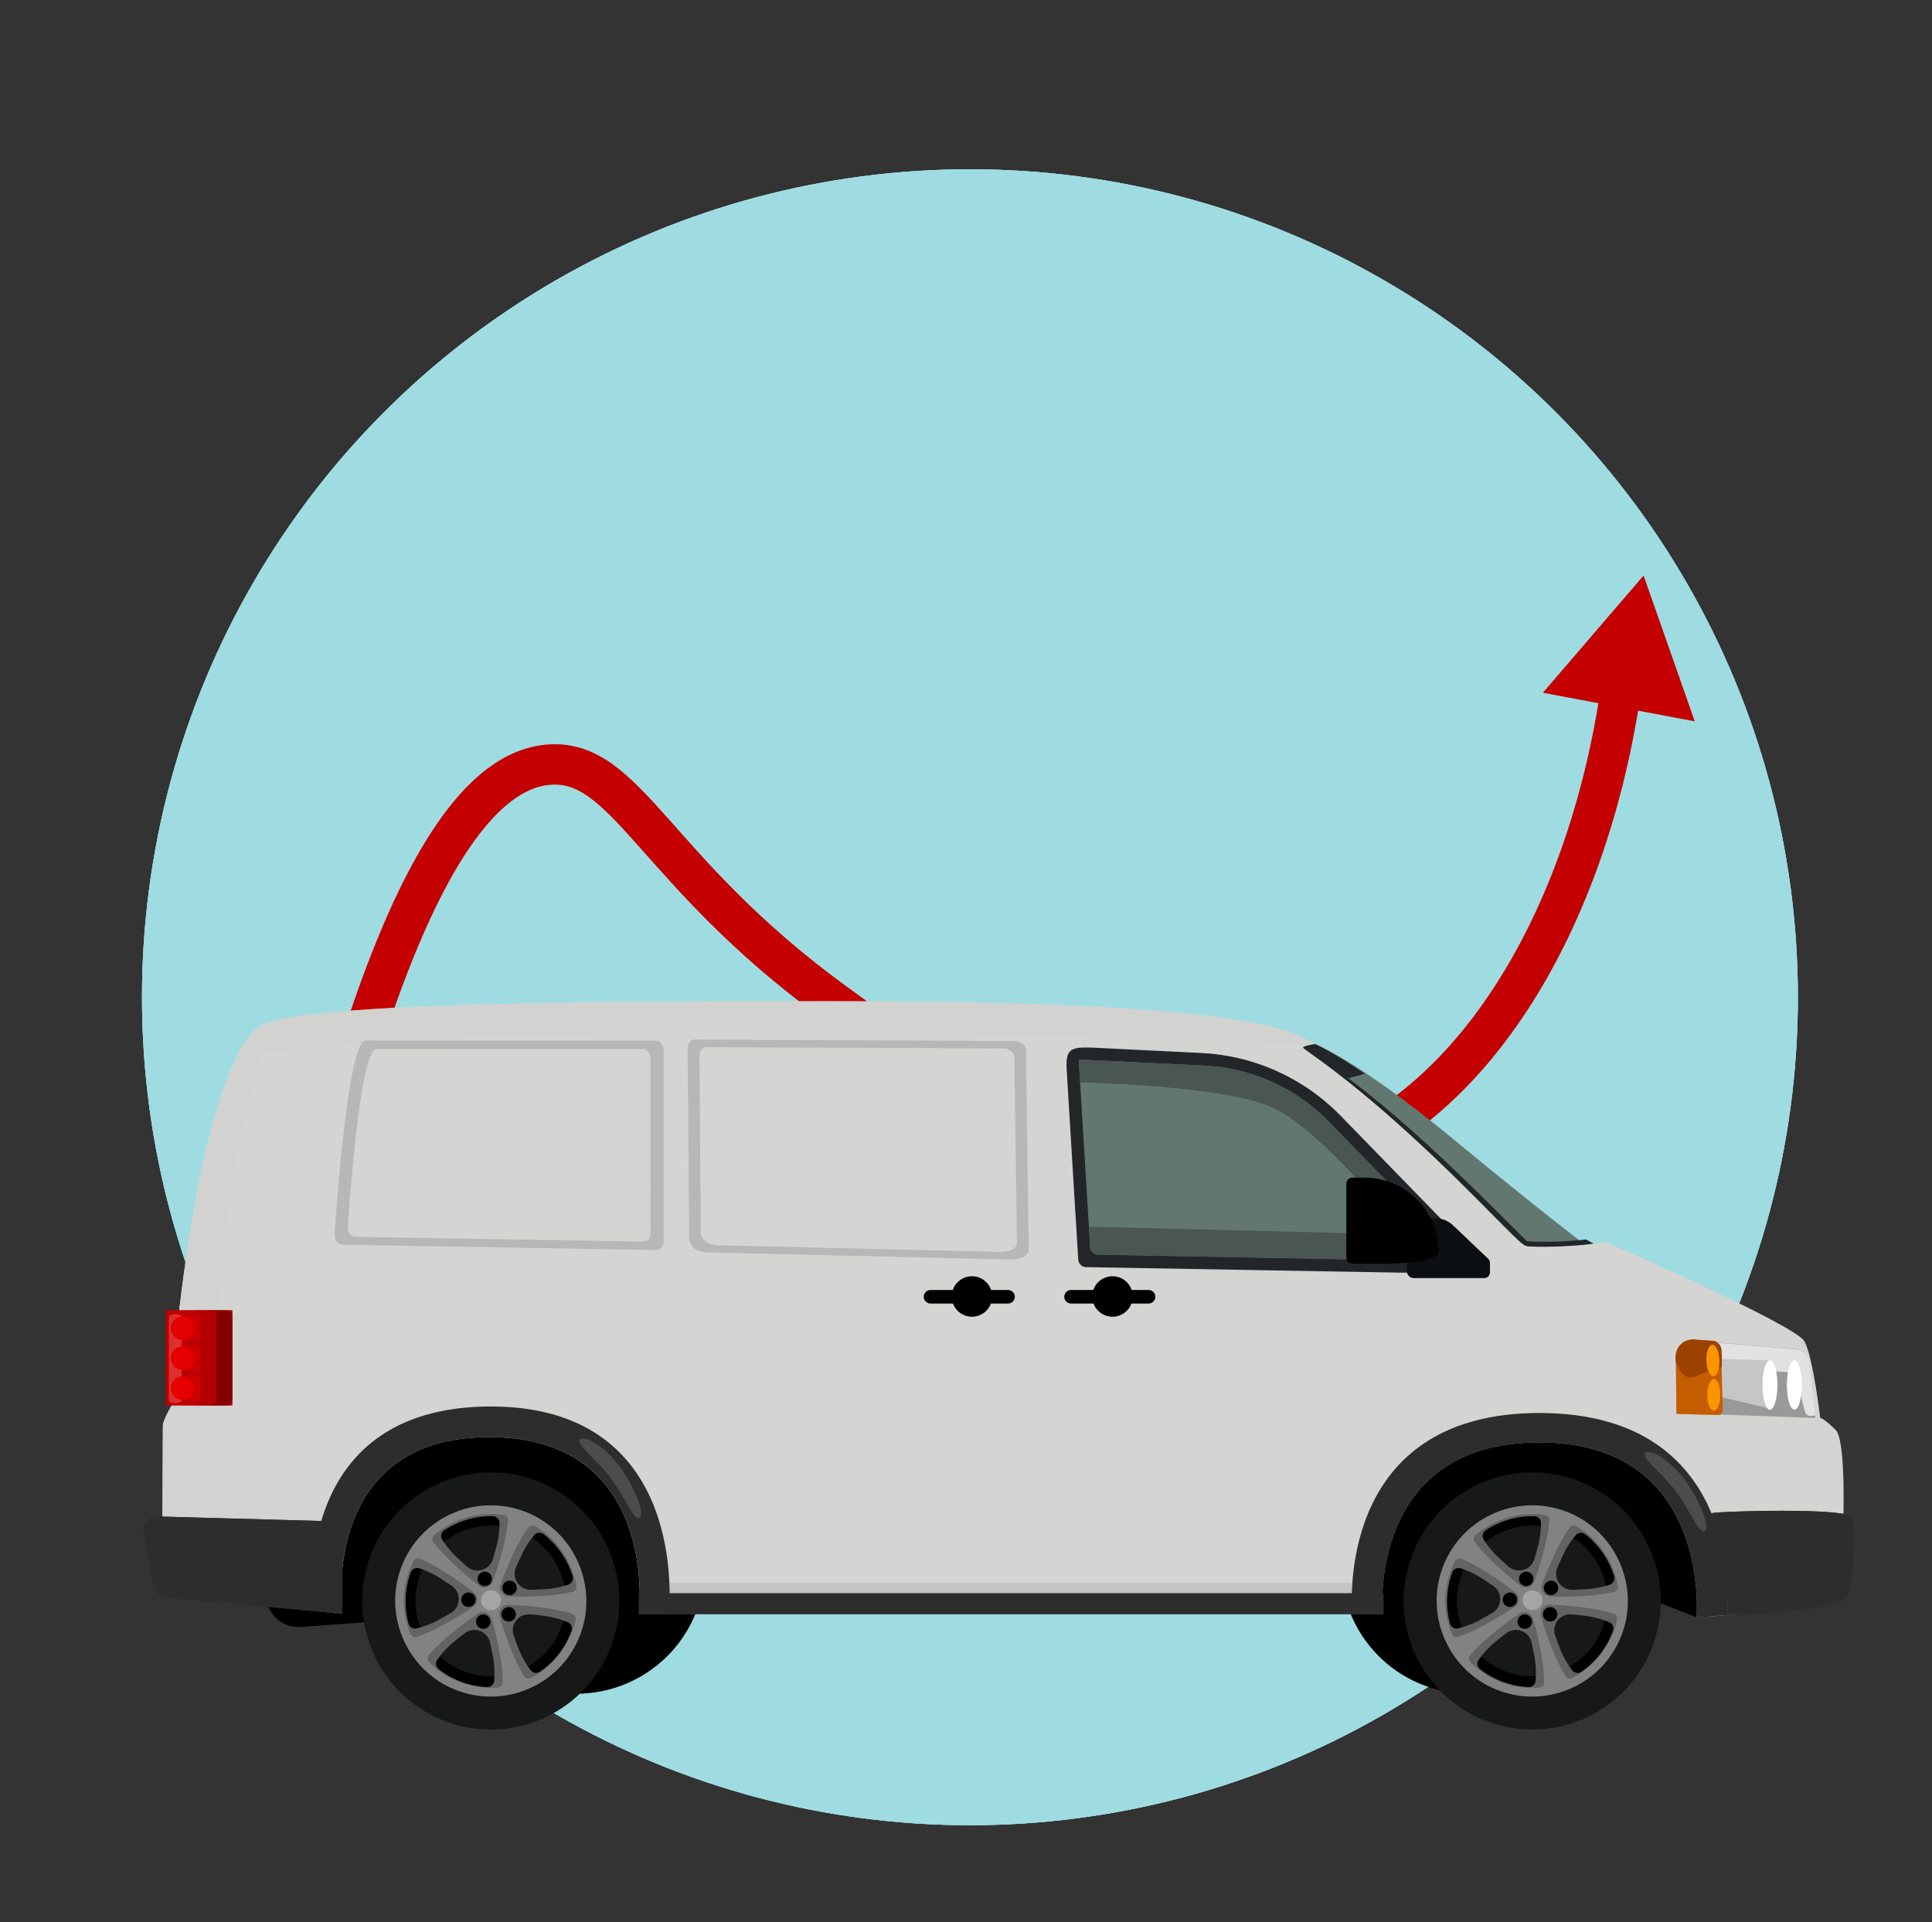 <?xml version="1.0" encoding="utf-8"?>
<!-- Generator: Adobe Illustrator 23.0.6, SVG Export Plug-In . SVG Version: 6.00 Build 0)  -->
<svg version="1.1" id="Layer_1" xmlns="http://www.w3.org/2000/svg" xmlns:xlink="http://www.w3.org/1999/xlink" x="0px" y="0px"
	 viewBox="0 0 1147.7 1141.93" style="enable-background:new 0 0 1147.7 1141.93;" xml:space="preserve">
<rect x="0" y="0" width="1147.7" height="1141.93" fill="#333333" stroke="none"/>
<style type="text/css">
	.st0{fill:#9FDCE2;}
	.st1{clip-path:url(#SVGID_3_);fill:#9FDCE2;}
	.st2{fill:none;stroke:#C40000;stroke-width:24;stroke-miterlimit:10;}
	.st3{fill:#C40000;}
	.st4{fill:#D4D4D3;}
	.st5{fill:#E600FB;}
	.st6{fill:#2D2D2D;}
	.st7{fill:#D2D3D1;}
	.st8{fill:#C4C4C4;}
	.st9{fill:#4C4C4C;}
	.st10{fill:#232628;}
	.st11{fill:#637771;}
	.st12{fill:#495652;}
	.st13{fill:#0B0F11;}
	.st14{fill:#D3D3CC;fill-opacity:0;}
	.st15{fill:#171919;}
	.st16{fill:#636363;}
	.st17{fill:#828282;}
	.st18{fill:#A5A5A5;}
	.st19{fill:#999999;}
	.st20{fill:#E2E2E2;}
	.st21{fill:#FFFFFF;}
	.st22{fill:#C6C6C6;}
	.st23{fill:#C45C00;}
	.st24{fill:#FC9400;}
	.st25{fill:#9B4200;}
	.st26{fill:#BD0000;}
	.st27{fill:#CC0000;}
	.st28{fill:#DD2F2F;}
	.st29{fill:#840000;}
	.st30{fill:#B20000;}
	.st31{fill:#E50000;}
	.st32{fill:#B7B7B7;enable-background:new    ;}
</style>
<g>
	<g>
		<g>
			<circle id="SVGID_1_" class="st0" cx="576.19" cy="592.4" r="491.83"/>
		</g>
		<g>
			<defs>
				<circle id="SVGID_2_" cx="576.19" cy="592.4" r="491.83"/>
			</defs>
			<use xlink:href="#SVGID_2_"  style="overflow:visible;fill:#9FDCE2;"/>
			<clipPath id="SVGID_3_">
				<use xlink:href="#SVGID_2_"  style="overflow:visible;"/>
			</clipPath>
			<rect x="53.13" y="54.45" class="st1" width="1041.32" height="1041.32"/>
		</g>
	</g>
</g>
<g id="Layer_3">
	<path class="st2" d="M167.3,808.33c58.25-287.4,116.24-351.6,159.62-354.16c45.53-2.68,61.94,63.31,167.68,140.62
		c54.18,39.61,170.52,124.67,277.26,97.48C871,667.02,943.31,549.65,963.4,406.29"/>
	<polygon class="st3" points="916.55,411.51 976.37,341.88 1006.77,428.5 	"/>
</g>
<g>
	<path d="M368.48,857.93c-39.66-14.38-83.46,6.11-97.84,45.77c-14.38,39.66,6.12,83.46,45.77,97.84
		c39.66,14.38,83.46-6.11,97.84-45.77S408.14,872.31,368.48,857.93z"/>
	<path d="M360.05,881.18c-26.77-9.71-56.45,4.18-66.16,30.95s4.18,56.45,30.95,66.16c26.77,9.71,56.45-4.18,66.16-30.95
		S386.82,890.89,360.05,881.18z M327.19,971.83c-23.21-8.42-35.24-34.14-26.83-57.34c8.41-23.21,34.14-35.24,57.34-26.83
		c23.21,8.41,35.24,34.14,26.83,57.34C376.11,968.2,350.39,980.24,327.19,971.83z"/>
	<path d="M393.1,944.75c0.27,0.16,0.42,0.25,0.42,0.25l0.41-3.41c0.01-0.11,0.03-0.22,0.05-0.32c1.3-5.96,1.51-11.96,0.76-17.78
		c-0.01-0.08-0.02-0.16-0.02-0.24l-0.3-5.58c0,0-0.25,0.13-0.68,0.33c-3.02-12.62-10.65-23.94-21.69-31.39
		c0.54-0.51,0.86-0.79,0.86-0.79l-12.46-5.75l0.01-0.02l-13.27-3.53c0,0,0.08,0.48,0.17,1.3c-13.21-1.18-26.23,2.74-36.54,10.57
		c-0.38-0.79-0.57-1.25-0.57-1.25l-9.32,10.07l-0.01-0.01l-7.45,11.53c0,0,0.41,0.06,1.14,0.2c-0.48,1.08-0.93,2.18-1.34,3.31
		c-4.23,11.67-4.05,23.88-0.32,34.81c-0.51,0.06-0.8,0.08-0.8,0.08l2.87,5.13c0.04,0.07,0.08,0.14,0.11,0.21
		c1.08,2.29,2.32,4.5,3.71,6.62l0.01,0.01l-0.01,0.01l0.14,0.17c1.82,2.74,3.9,5.31,6.22,7.68c0.08,0.08,0.15,0.16,0.22,0.24
		l2.08,2.56c0,0,0.07-0.15,0.21-0.42c4.85,4.33,10.57,7.83,17.04,10.18c6.25,2.27,12.65,3.25,18.92,3.13
		c-0.03,0.15-0.06,0.23-0.06,0.23l1.09-0.21c0.18-0.04,0.36-0.06,0.54-0.07c8.16-0.41,16.06-2.74,23.09-6.68
		c0.16-0.08,0.32-0.16,0.48-0.23l1.07-0.41c0,0-0.07-0.07-0.16-0.16c9.98-5.99,18.05-15.31,22.32-27.08
		C392.43,946.96,392.78,945.85,393.1,944.75z M391.08,914.99c0.66,2.1-0.5,4.38-2.59,5.08c-3.38,1.12-8,2.29-13.3,2.63
		c-2.5,0.16-5.54,0.29-8.73,0.39c-6.99,0.22-11.83-6.93-9.02-13.34c1.29-2.94,2.54-5.72,3.63-7.99c2.22-4.65,4.92-8.41,7.18-11.1
		c1.4-1.68,3.89-1.92,5.61-0.57C382.08,896.51,388.03,905.26,391.08,914.99z M343.64,879.37c2.21,0.04,4,1.83,4,4.05
		c-0.01,3.5-0.35,8.04-1.6,12.94c-0.62,2.43-1.43,5.36-2.32,8.43c-1.95,6.72-10.25,9.11-15.48,4.46c-2.4-2.13-4.65-4.18-6.47-5.92
		c-3.64-3.46-6.33-7.1-8.2-10.04c-1.18-1.87-0.63-4.34,1.22-5.55C323.26,882.17,333.32,879.17,343.64,879.37z M294.91,912.82
		c0,0,0.01-0.02,0.01-0.03c0.74-2.03,2.98-3.1,5.04-2.43c3.36,1.09,7.65,2.84,12.01,5.59c2.12,1.34,4.65,3.02,7.3,4.82
		c5.79,3.93,5.5,12.56-0.54,16.1c-2.77,1.62-5.42,3.13-7.63,4.33c-4.65,2.52-9.18,3.99-12.63,4.84c-2.16,0.53-4.33-0.77-4.9-2.92
		C291,933.43,291.24,922.92,294.91,912.82z M325.33,977.89c-5.14-1.86-9.78-4.48-13.88-7.67c-1.72-1.34-2.08-3.78-0.83-5.56
		c2.08-2.95,5.2-6.75,9.43-10.27c1.93-1.6,4.31-3.49,6.84-5.45c5.53-4.29,13.64-1.34,15.14,5.49c0.68,3.14,1.3,6.12,1.76,8.59
		c1.02,5.52,0.95,10.53,0.65,14.15c-0.19,2.17-2.07,3.79-4.25,3.69C335.24,980.63,330.24,979.67,325.33,977.89z M359.14,958.58
		c-0.93-2.32-1.98-5.16-3.06-8.16c-2.38-6.6,2.93-13.42,9.92-12.73c3.18,0.32,6.2,0.65,8.69,0.98c5.44,0.73,10.1,2.28,13.43,3.66
		c1.99,0.83,3.02,3.06,2.29,5.09c0,0.01-0.01,0.03-0.01,0.03c-3.71,10.22-10.37,18.53-18.68,24.31c-1.8,1.25-4.26,0.88-5.58-0.87
		C363.95,968.01,361.23,963.8,359.14,958.58z"/>
	<path d="M363.55,876.99c-30.52-12.18-64.91,3.91-75.12,35.14c-9.24,28.29,5.27,59.32,32.91,70.35
		c30.52,12.18,64.91-3.91,75.12-35.14C405.71,919.06,391.19,888.02,363.55,876.99z M393.3,920.85c0.28,1.56-0.72,3.07-2.26,3.46
		c-7.3,1.84-16.7,2.72-30.68,2.89c-1.49,0.02-4.29-0.04-7.21-0.12c-3.68-0.1-6.17-3.78-4.89-7.23c1.01-2.73,1.99-5.32,2.56-6.7
		c5.25-12.66,9.5-20.98,13.84-27.04c0.91-1.27,2.64-1.66,3.98-0.87C381.88,893.03,390.71,906.22,393.3,920.85z M342.29,929.2
		L342.29,929.2h-0.01H342.29L342.29,929.2L342.29,929.2z M350.12,878.66c1.56,0.24,2.66,1.65,2.54,3.23
		c-0.57,7.41-2.64,16.49-6.69,29.49c-0.44,1.42-1.36,4.06-2.34,6.82c-1.23,3.46-5.5,4.7-8.39,2.41c-2.28-1.8-4.45-3.54-5.58-4.5
		c-10.35-8.85-16.93-15.43-21.35-21.4c-0.95-1.27-0.76-3.07,0.45-4.1C319.97,880.99,335.06,876.4,350.12,878.66z M293.89,912.13
		c0.77-2.12,1.66-4.14,2.67-6.09c0.72-1.38,2.39-1.97,3.83-1.38c6.89,2.83,14.91,7.61,26.09,15.53c1.22,0.86,3.44,2.55,5.77,4.34
		c2.92,2.24,2.77,6.69-0.3,8.72c-2.42,1.62-4.74,3.14-6.01,3.91c-11.93,7.3-20.36,11.55-27.52,13.88c-1.5,0.49-3.14-0.25-3.74-1.71
		C289.97,937.87,289.34,924.68,293.89,912.13z M305.72,966.05c-1.09-1.11-1.15-2.86-0.16-4.07c4.83-5.83,11.94-12.11,23.27-20.55
		c1.2-0.89,3.49-2.49,5.91-4.14c3.03-2.08,7.21-0.57,8.21,2.97c0.79,2.81,1.52,5.48,1.86,6.93c3.34,13.92,4.77,23.37,4.7,30.99
		c-0.01,1.56-1.2,2.87-2.76,3.01c-7.21,0.62-14.67-0.27-21.91-2.9C317.39,975.59,310.94,971.35,305.72,966.05z M366.21,975.56
		c-1.39,0.72-3.09,0.24-3.93-1.08c-4.11-6.42-7.92-15.17-12.5-28.72c-0.48-1.41-1.29-4.09-2.12-6.89c-1.04-3.53,1.69-7.03,5.37-6.89
		c2.91,0.12,5.68,0.25,7.16,0.37c14.09,1.12,23.46,2.65,30.65,5.02c1.47,0.49,2.36,1.99,2.03,3.51c-0.48,2.16-1.09,4.32-1.87,6.46
		C386.4,960.02,377.33,969.8,366.21,975.56z"/>
	<g>
		<g>
			<g>
				<path d="M333.96,940.56c0.81-2.23,3.27-3.38,5.5-2.57s3.38,3.27,2.57,5.5s-3.27,3.38-5.5,2.57S333.15,942.79,333.96,940.56z"/>
				<path d="M339,939.24c1.54,0.56,2.33,2.26,1.78,3.8c-0.56,1.54-2.26,2.33-3.8,1.78c-1.54-0.56-2.33-2.26-1.78-3.8
					C335.76,939.48,337.46,938.68,339,939.24z"/>
			</g>
		</g>
		<g>
			<g>
				<path d="M350.45,941.06c-1.87-1.46-2.2-4.16-0.75-6.02c1.46-1.87,4.15-2.21,6.02-0.75s2.2,4.16,0.75,6.02
					S352.32,942.52,350.45,941.06z"/>
				<path d="M350.75,935.85c1-1.29,2.87-1.52,4.16-0.52s1.52,2.87,0.52,4.16s-2.87,1.52-4.16,0.51
					C349.98,939.01,349.75,937.14,350.75,935.85z"/>
			</g>
		</g>
		<g>
			<g>
				<path d="M356.02,925.52c-1.96,1.33-4.63,0.81-5.96-1.15s-0.81-4.63,1.15-5.96s4.63-0.81,5.96,1.15
					C358.5,921.53,357.99,924.2,356.02,925.52z"/>
				<path d="M351.17,923.63c-0.91-1.35-0.56-3.2,0.8-4.11c1.35-0.91,3.2-0.56,4.11,0.8c0.91,1.35,0.56,3.2-0.8,4.11
					C353.93,925.34,352.08,924.98,351.17,923.63z"/>
			</g>
		</g>
		<g>
			<g>
				<path d="M342.97,915.42c0.66,2.28-0.66,4.66-2.93,5.31c-2.28,0.66-4.66-0.66-5.31-2.94c-0.66-2.27,0.66-4.65,2.94-5.31
					C339.94,911.83,342.31,913.15,342.97,915.42z"/>
				<path d="M339.67,919.46c-1.57,0.45-3.22-0.46-3.67-2.03s0.46-3.22,2.03-3.67s3.22,0.46,3.67,2.03
					C342.14,917.36,341.24,919,339.67,919.46z"/>
			</g>
		</g>
		<g>
			<g>
				<path d="M329.33,924.72c2.37,0.08,4.22,2.06,4.14,4.43s-2.07,4.22-4.43,4.14c-2.37-0.08-4.23-2.06-4.14-4.43
					C324.97,926.49,326.96,924.64,329.33,924.72z"/>
				<path d="M332.14,929.11c-0.05,1.63-1.42,2.92-3.06,2.86c-1.63-0.06-2.92-1.43-2.86-3.06c0.06-1.63,1.43-2.92,3.06-2.86
					C330.92,926.1,332.2,927.47,332.14,929.11z"/>
			</g>
		</g>
	</g>
	<path d="M348.12,931.31c-1.11,3.07-4.51,4.66-7.58,3.55c-3.07-1.11-4.66-4.51-3.55-7.58c1.11-3.07,4.51-4.66,7.58-3.54
		C347.65,924.84,349.23,928.24,348.12,931.31z"/>
</g>
<g>
	<path d="M899.04,857.93c-39.66-14.38-83.46,6.11-97.84,45.77c-14.38,39.66,6.12,83.46,45.77,97.84
		c39.66,14.38,83.46-6.11,97.84-45.77C959.19,916.11,938.7,872.31,899.04,857.93z"/>
	<path d="M890.61,881.18c-26.77-9.71-56.45,4.18-66.16,30.95s4.18,56.45,30.95,66.16s56.45-4.18,66.16-30.95
		C931.27,920.57,917.38,890.89,890.61,881.18z M857.75,971.83c-23.21-8.42-35.24-34.14-26.83-57.34
		c8.41-23.21,34.14-35.24,57.34-26.83c23.21,8.41,35.24,34.14,26.83,57.34C906.68,968.2,880.95,980.24,857.75,971.83z"/>
	<path d="M923.66,944.75c0.27,0.16,0.42,0.25,0.42,0.25l0.41-3.41c0.01-0.11,0.03-0.22,0.05-0.32c1.3-5.96,1.51-11.96,0.76-17.78
		c-0.01-0.08-0.02-0.16-0.02-0.24l-0.3-5.58c0,0-0.25,0.13-0.68,0.33c-3.02-12.62-10.65-23.94-21.69-31.39
		c0.54-0.51,0.86-0.79,0.86-0.79L891,880.06l0.01-0.02l-13.27-3.53c0,0,0.08,0.48,0.17,1.3c-13.21-1.18-26.23,2.74-36.54,10.57
		c-0.38-0.79-0.57-1.25-0.57-1.25l-9.32,10.07l-0.01-0.01l-7.45,11.53c0,0,0.41,0.06,1.14,0.2c-0.48,1.08-0.93,2.18-1.34,3.31
		c-4.23,11.67-4.05,23.88-0.32,34.81c-0.51,0.06-0.8,0.08-0.8,0.08l2.87,5.13c0.04,0.07,0.08,0.14,0.11,0.21
		c1.08,2.29,2.32,4.5,3.71,6.62l0.01,0.01l-0.01,0.01l0.14,0.17c1.82,2.74,3.9,5.31,6.22,7.68c0.08,0.08,0.15,0.16,0.22,0.24
		l2.08,2.56c0,0,0.07-0.15,0.21-0.42c4.85,4.33,10.57,7.83,17.04,10.18c6.25,2.27,12.65,3.25,18.92,3.13
		c-0.03,0.15-0.06,0.23-0.06,0.23l1.09-0.21c0.18-0.04,0.36-0.06,0.54-0.07c8.16-0.41,16.06-2.74,23.09-6.68
		c0.16-0.08,0.32-0.16,0.48-0.23l1.07-0.41c0,0-0.07-0.07-0.16-0.16c9.98-5.99,18.05-15.31,22.32-27.08
		C923,946.96,923.34,945.85,923.66,944.75z M921.65,914.99c0.66,2.1-0.5,4.38-2.59,5.08c-3.38,1.12-8,2.29-13.3,2.63
		c-2.5,0.16-5.54,0.29-8.73,0.39c-6.99,0.22-11.83-6.93-9.02-13.34c1.29-2.94,2.54-5.72,3.63-7.99c2.22-4.65,4.92-8.41,7.18-11.1
		c1.4-1.68,3.89-1.92,5.61-0.57C912.64,896.51,918.59,905.26,921.65,914.99z M874.21,879.37c2.21,0.04,4,1.83,4,4.05
		c-0.01,3.5-0.35,8.04-1.6,12.94c-0.62,2.43-1.43,5.36-2.32,8.43c-1.95,6.72-10.25,9.11-15.48,4.46c-2.4-2.13-4.65-4.18-6.47-5.92
		c-3.64-3.46-6.33-7.1-8.2-10.04c-1.18-1.87-0.63-4.34,1.22-5.55C853.82,882.17,863.88,879.17,874.21,879.37z M825.47,912.82
		c0,0,0.01-0.02,0.01-0.03c0.74-2.03,2.98-3.1,5.04-2.43c3.36,1.09,7.65,2.84,12.01,5.59c2.12,1.34,4.65,3.02,7.3,4.82
		c5.79,3.93,5.5,12.56-0.54,16.1c-2.77,1.62-5.42,3.13-7.63,4.33c-4.65,2.52-9.18,3.99-12.63,4.84c-2.16,0.53-4.33-0.77-4.9-2.92
		C821.56,933.43,821.8,922.92,825.47,912.82z M855.9,977.89c-5.14-1.86-9.78-4.48-13.88-7.67c-1.72-1.34-2.08-3.78-0.83-5.56
		c2.08-2.95,5.2-6.75,9.43-10.27c1.93-1.6,4.31-3.49,6.84-5.45c5.53-4.29,13.64-1.34,15.14,5.49c0.68,3.14,1.3,6.12,1.76,8.59
		c1.02,5.52,0.95,10.53,0.65,14.15c-0.19,2.17-2.07,3.79-4.25,3.69C865.81,980.63,860.8,979.67,855.9,977.89z M889.7,958.58
		c-0.93-2.32-1.98-5.16-3.06-8.16c-2.38-6.6,2.93-13.42,9.92-12.73c3.18,0.32,6.2,0.65,8.69,0.98c5.44,0.73,10.1,2.28,13.43,3.66
		c1.99,0.83,3.02,3.06,2.29,5.09c0,0.01-0.01,0.03-0.01,0.03c-3.71,10.22-10.37,18.53-18.68,24.31c-1.8,1.25-4.26,0.88-5.58-0.87
		C894.51,968.01,891.79,963.8,889.7,958.58z"/>
	<path d="M894.11,876.99c-30.52-12.18-64.91,3.91-75.12,35.14c-9.24,28.29,5.27,59.32,32.91,70.35
		c30.52,12.18,64.91-3.91,75.12-35.14C936.27,919.06,921.75,888.02,894.11,876.99z M923.86,920.85c0.28,1.56-0.72,3.07-2.26,3.46
		c-7.3,1.84-16.7,2.72-30.68,2.89c-1.49,0.02-4.29-0.04-7.21-0.12c-3.68-0.1-6.17-3.78-4.89-7.23c1.01-2.73,1.99-5.32,2.56-6.7
		c5.25-12.66,9.5-20.98,13.84-27.04c0.91-1.27,2.64-1.66,3.98-0.87C912.44,893.03,921.28,906.22,923.86,920.85z M872.85,929.2
		L872.85,929.2h-0.01H872.85L872.85,929.2L872.85,929.2z M880.68,878.66c1.56,0.24,2.66,1.65,2.54,3.23
		c-0.57,7.41-2.64,16.49-6.69,29.49c-0.44,1.42-1.36,4.06-2.34,6.82c-1.23,3.46-5.5,4.7-8.39,2.41c-2.28-1.8-4.45-3.54-5.58-4.5
		c-10.35-8.85-16.93-15.43-21.35-21.4c-0.95-1.27-0.76-3.07,0.45-4.1C850.53,880.99,865.62,876.4,880.68,878.66z M824.45,912.13
		c0.77-2.12,1.66-4.14,2.67-6.09c0.72-1.38,2.39-1.97,3.83-1.38c6.89,2.83,14.91,7.61,26.09,15.53c1.22,0.86,3.44,2.55,5.77,4.34
		c2.92,2.24,2.77,6.69-0.3,8.72c-2.42,1.62-4.74,3.14-6.01,3.91c-11.93,7.3-20.36,11.55-27.52,13.88c-1.5,0.49-3.14-0.25-3.74-1.71
		C820.54,937.87,819.9,924.68,824.45,912.13z M836.29,966.05c-1.09-1.11-1.15-2.86-0.16-4.07c4.83-5.83,11.94-12.11,23.27-20.55
		c1.2-0.89,3.49-2.49,5.91-4.14c3.03-2.08,7.21-0.57,8.21,2.97c0.79,2.81,1.52,5.48,1.86,6.93c3.34,13.92,4.77,23.37,4.7,30.99
		c-0.01,1.56-1.2,2.87-2.76,3.01c-7.21,0.62-14.67-0.27-21.91-2.9C847.95,975.59,841.51,971.35,836.29,966.05z M896.77,975.56
		c-1.39,0.72-3.09,0.24-3.93-1.08c-4.11-6.42-7.92-15.17-12.5-28.72c-0.48-1.41-1.29-4.09-2.12-6.89c-1.04-3.53,1.69-7.03,5.37-6.89
		c2.91,0.12,5.68,0.25,7.16,0.37c14.09,1.12,23.46,2.65,30.65,5.02c1.47,0.49,2.36,1.99,2.03,3.51c-0.48,2.16-1.09,4.32-1.87,6.46
		C916.97,960.02,907.89,969.8,896.77,975.56z"/>
	<g>
		<g>
			<g>
				<path d="M864.52,940.56c0.81-2.23,3.27-3.38,5.5-2.57s3.38,3.27,2.57,5.5s-3.27,3.38-5.5,2.57
					C864.86,945.25,863.71,942.79,864.52,940.56z"/>
				<path d="M869.56,939.24c1.54,0.56,2.33,2.26,1.78,3.8c-0.56,1.54-2.26,2.33-3.8,1.78s-2.33-2.26-1.78-3.8
					C866.32,939.48,868.03,938.68,869.56,939.24z"/>
			</g>
		</g>
		<g>
			<g>
				<path d="M881.01,941.06c-1.87-1.46-2.2-4.16-0.75-6.02c1.46-1.87,4.15-2.21,6.02-0.75s2.2,4.16,0.75,6.02
					S882.89,942.52,881.01,941.06z"/>
				<path d="M881.32,935.85c1-1.29,2.87-1.52,4.16-0.52s1.52,2.87,0.52,4.16s-2.87,1.52-4.16,0.51
					C880.54,939.01,880.31,937.14,881.32,935.85z"/>
			</g>
		</g>
		<g>
			<g>
				<path d="M886.59,925.52c-1.96,1.33-4.63,0.81-5.96-1.15s-0.81-4.63,1.15-5.96s4.63-0.81,5.96,1.15
					C889.07,921.53,888.55,924.2,886.59,925.52z"/>
				<path d="M881.73,923.63c-0.91-1.35-0.56-3.2,0.8-4.11c1.35-0.91,3.2-0.56,4.11,0.8c0.91,1.35,0.56,3.2-0.8,4.11
					C884.49,925.34,882.64,924.98,881.73,923.63z"/>
			</g>
		</g>
		<g>
			<g>
				<path d="M873.53,915.42c0.66,2.28-0.66,4.66-2.93,5.31c-2.28,0.66-4.66-0.66-5.31-2.94c-0.66-2.27,0.66-4.65,2.94-5.31
					C870.5,911.83,872.87,913.15,873.53,915.42z"/>
				<path d="M870.23,919.46c-1.57,0.45-3.22-0.46-3.67-2.03s0.46-3.22,2.03-3.67s3.22,0.46,3.67,2.03
					C872.71,917.36,871.8,919,870.23,919.46z"/>
			</g>
		</g>
		<g>
			<g>
				<path d="M859.89,924.72c2.37,0.08,4.22,2.06,4.14,4.43c-0.08,2.37-2.07,4.22-4.43,4.14c-2.37-0.08-4.23-2.06-4.14-4.43
					C855.54,926.49,857.52,924.64,859.89,924.72z"/>
				<path d="M862.71,929.11c-0.05,1.63-1.42,2.92-3.06,2.86c-1.63-0.06-2.92-1.43-2.86-3.06s1.43-2.92,3.06-2.86
					C861.48,926.1,862.76,927.47,862.71,929.11z"/>
			</g>
		</g>
	</g>
	<path d="M878.68,931.31c-1.11,3.07-4.51,4.66-7.58,3.55s-4.66-4.51-3.55-7.58s4.51-4.66,7.58-3.54
		C878.21,924.84,879.79,928.24,878.68,931.31z"/>
</g>
<path d="M154.44,944.95l5.75,11.11c3.57,6.9,10.91,11,18.66,10.43l213.65-15.9l-26.07-109.55l-166.24-17.06L154.44,944.95z"/>
<path d="M805.57,950.59l159.63-6.42c14.23,5.51,28.45,11.03,42.68,16.54c10.82-2.89,21.65-5.79,32.47-8.68l-65.81-121.07l-138.8-3.1
	L805.57,950.59z"/>
<path class="st4" d="M153.4,610.3c-17.58,12.92-33.34,70.74-42.65,135.35c-9.31,64.62-8.79,89.32-8.79,89.32s-5.17,8.79-5.17,11.89
	c0,3.1-0.38,100.63-0.38,100.63l106.87,11.15c0,0-13.96-104.94,87.37-104.94c101.32,0,88.92,104.94,88.92,104.94h441.69
	c0,0-9.18-101.8,93.18-101.8s93.44,103.87,93.44,103.87s78.06-4.13,82.71-14.47c4.65-10.34,7.5-89.18,0-96.67
	c-7.5-7.5-9.31-7.24-9.31-7.24s-4.13-35.67-9.31-45.49c-5.17-9.82-117.87-58.93-117.87-58.93s-4.89,0.68-12.61,1.43
	c-10.3,1-14.5,0.93-14.5,0.93S804.88,624,763.52,612.11s-125.2-17.32-268.92-17.32S173.76,595.33,153.4,610.3z"/>
<g>
	<path d="M648.86,770.15c0,6.64,5.38,12.02,12.02,12.02s12.02-5.38,12.02-12.02s-5.38-12.02-12.02-12.02
		S648.86,763.51,648.86,770.15z"/>
	<path d="M636.25,774.34h46.05c2.22,0,4.02-1.8,4.02-4.02l0,0c0-2.22-1.8-4.02-4.02-4.02h-46.05c-2.22,0-4.02,1.8-4.02,4.02l0,0
		C632.23,772.54,634.03,774.34,636.25,774.34z"/>
</g>
<g>
	<path d="M565.37,770.15c0,6.64,5.38,12.02,12.02,12.02s12.02-5.38,12.02-12.02s-5.38-12.02-12.02-12.02
		S565.37,763.51,565.37,770.15z"/>
	<path d="M552.77,774.34h46.05c2.23,0,4.03-1.8,4.03-4.02l0,0c0-2.22-1.8-4.02-4.03-4.02h-46.05c-2.22,0-4.02,1.8-4.02,4.02l0,0
		C548.74,772.54,550.54,774.34,552.77,774.34z"/>
</g>
<path class="st5" d="M1054.03,929.63v-7.37c0-4.17,3.39-7.56,7.56-7.56h19.19v22.49h-19.19
	C1057.42,937.19,1054.03,933.8,1054.03,929.63z M1079.23,916.26h-17.64c-3.31,0-6.01,2.7-6.01,6.01v7.37c0,3.31,2.7,6.01,6.01,6.01
	h17.64V916.26z"/>
<path class="st6" d="M1100.36,901.52c-1.27-6.2-80.73-3.78-83.68-2.6c0,0,4.87,12.2,7.72,30.04c2.49,15.62,1.61,30.49,1.61,30.49
	s57.7-1.57,69.22-8.86C1102.49,945.98,1101.38,906.55,1100.36,901.52z"/>
<path class="st7" d="M96.59,902.6l94.27,0.91l-76.38-71.9h-12.49c-0.05,2.28-0.03,3.37-0.03,3.37s-5.17,8.79-5.17,11.89
	C96.8,848.51,96.69,876.54,96.59,902.6z"/>
<path class="st7" d="M96.56,909.9l17.4,1.18l2.07-84.7c0,0-5.68-1.69-13.65-4.18c-0.49,8.83-0.41,12.77-0.41,12.77
	s-5.17,8.79-5.17,11.89C96.8,848.66,96.67,882.07,96.56,909.9z"/>
<polygon class="st7" points="190.86,903.51 194.26,893.66 96.42,893.66 96.42,902.6 "/>
<path class="st7" d="M110.76,745.66c-8.68,60.26-8.82,85.79-8.79,88.96l27.47-2.27c0,0-2.02-66.46,9.5-136.25
	c9.09-55.03,21.13-81.88,25.82-90.05c-5.35,1.27-9.21,2.67-11.35,4.24C135.83,623.23,120.06,681.04,110.76,745.66z"/>
<path class="st6" d="M203.29,958.65l-104.2-9.73c-3.8-0.35-6.91-3.16-7.66-6.89l-6.2-30.86c-1.09-5.44,3.15-10.48,8.7-10.32
	l109.36,3.01V958.65z"/>
<path class="st6" d="M196.83,903.67l-102.85-2.84c-5.57-0.15-9.83,4.91-8.73,10.37l0,0l109.02,3.75L196.83,903.67z"/>
<rect x="397.58" y="940.23" class="st8" width="405.56" height="6.07"/>
<path class="st6" d="M1026.01,959.45c0,0,12.9-120.08-111.56-120.08c-114.84,0-112.27,103.3-111.19,119.28h18.01
	c0,0-9.18-101.8,93.18-101.8s93.44,103.87,93.44,103.87S1015.45,960.31,1026.01,959.45z"/>
<path class="st6" d="M912.12,850.68c-100.44,0-98.16,92.88-97.12,107.96h6.27c0,0-9.18-101.8,93.18-101.8s93.44,103.87,93.44,103.87
	s2.95-0.16,7.74-0.48l0,0C1015.63,960.23,1021.44,850.68,912.12,850.68z"/>
<g>
	<path class="st9" d="M977.37,863.09c-2.59,2.59,9.28,11.59,17.06,21.39c10.34,13.03,13.84,25.48,17.83,25.13
		c4.42-0.39-1.81-16.93-10.34-29.08C993.39,868.39,980.47,859.99,977.37,863.09z"/>
</g>
<path class="st6" d="M203.29,929.74l-112.56,8.8l0.7,3.48c0.75,3.74,3.86,6.54,7.66,6.89l104.2,9.73l0,0V929.74z"/>
<path class="st7" d="M494.6,594.79c-143.71,0-320.84,0.54-341.19,15.51c-4.5,3.31-8.89,9.48-13.08,17.89
	c0,0,71.35-15.33,331.88-15.33c85.93,0,309.3,7.56,309.3,7.56c-6.91-3.99-13.03-6.89-17.98-8.32
	C722.16,600.22,638.32,594.79,494.6,594.79z"/>
<path class="st10" d="M645.16,752.72c-2.46-0.04-4.47-1.97-4.63-4.43l-6.82-111.9c-0.18-3.66-0.66-9.12,1.87-11.78
	c2.53-2.66,7.92-2.35,11.58-2.35c0.22,0,0.44,0.01,0.66,0.01l65.88,3.24c30.82,1.51,59.8,14.36,81.63,36.18l63.09,64.82v29.96
	L645.16,752.72z"/>
<path class="st11" d="M640.8,629.37l6.8,111.5c0.15,2.45,2.16,4.38,4.62,4.43L851,749.04v-19.46l-62.57-64.29
	c-19.41-19.41-45.34-30.9-72.76-32.25L640.8,629.37z"/>
<path class="st12" d="M647.61,740.87c0.15,2.45,2.16,4.38,4.62,4.43L851,749.04v-19.46l-62.57-64.29
	c-19.41-19.41-45.34-30.9-72.76-32.25l-74.87-3.67l0.84,13.62c0,0,84.14,1.54,113.87,14.73c30.21,13.4,78.84,75.65,78.84,75.65
	l-187.5-4.68L647.61,740.87z"/>
<path class="st13" d="M839.94,759.24h41.74c1.89,0,3.43-1.54,3.43-3.43v-5.58c0-0.94-0.39-1.84-1.06-2.48l-20.86-19.84
	c-2.85-2.71-6.63-4.22-10.57-4.22h-16.88v31.34C835.74,757.35,837.62,759.24,839.94,759.24z"/>
<g>
	<path d="M799.79,747.09c0,1.98,1.6,3.58,3.58,3.58h21.44c4.01,0,25.01-1.08,28.84-4.91l0.91-2.21c0-24.21-19.8-44.01-44.01-44.01
		h-7.17c-1.98,0-3.58,1.6-3.58,3.58v43.97H799.79z"/>
</g>
<g>
	<path class="st14" d="M816.43,716.96c3.51,2.97,9.56,11.66,12.47,8.07c2.9-3.59-0.15-17.36-3.65-20.33
		c-3.51-2.97-16.24-5.8-19.14-2.21C803.2,706.08,812.92,713.99,816.43,716.96z"/>
</g>
<path class="st6" d="M1100.36,901.52c-1.27-6.2-80.73-3.78-83.68-2.6c0,0,2.35,5.89,4.74,15.46c18.5-2.14,44.74-4.63,60.82-3.7
	c7.66,0.44,13.86,1.35,18.83,2.41C1100.96,907.44,1100.66,903,1100.36,901.52z"/>
<path class="st15" d="M936.26,879.22c-39.66-14.38-83.46,6.11-97.84,45.77c-14.38,39.66,6.12,83.46,45.77,97.84
	c39.66,14.38,83.46-6.11,97.84-45.77C996.41,937.4,975.92,893.59,936.26,879.22z"/>
<path d="M927.83,902.46c-26.77-9.71-56.45,4.18-66.16,30.95c-9.71,26.77,4.18,56.45,30.95,66.16s56.45-4.18,66.16-30.95
	C968.49,941.85,954.61,912.17,927.83,902.46z M894.97,993.11c-23.21-8.42-35.24-34.14-26.83-57.34
	c8.41-23.21,34.14-35.24,57.34-26.83c23.21,8.41,35.24,34.14,26.83,57.34C943.9,989.49,918.18,1001.52,894.97,993.11z"/>
<path class="st16" d="M960.88,966.03c0.27,0.16,0.42,0.25,0.42,0.25l0.41-3.41c0.01-0.11,0.03-0.22,0.05-0.33
	c1.3-5.96,1.51-11.96,0.76-17.78c-0.01-0.08-0.02-0.16-0.02-0.24l-0.3-5.58c0,0-0.25,0.13-0.68,0.33
	c-3.02-12.62-10.65-23.94-21.69-31.39c0.54-0.51,0.86-0.79,0.86-0.79l-12.46-5.75l0.01-0.02l-13.27-3.53c0,0,0.08,0.48,0.17,1.3
	c-13.21-1.18-26.23,2.74-36.54,10.57c-0.38-0.79-0.57-1.25-0.57-1.25l-9.32,10.07l-0.01-0.01L861.25,930c0,0,0.41,0.06,1.14,0.2
	c-0.48,1.08-0.93,2.18-1.34,3.31c-4.23,11.67-4.05,23.88-0.32,34.81c-0.51,0.06-0.8,0.08-0.8,0.08l2.87,5.13
	c0.04,0.07,0.08,0.14,0.11,0.21c1.08,2.29,2.32,4.5,3.71,6.62l0.01,0.01l-0.01,0.01l0.14,0.17c1.82,2.74,3.9,5.31,6.22,7.68
	c0.08,0.08,0.15,0.16,0.22,0.24l2.08,2.56c0,0,0.07-0.15,0.21-0.42c4.85,4.33,10.57,7.83,17.04,10.18
	c6.25,2.27,12.65,3.25,18.92,3.13c-0.03,0.15-0.06,0.23-0.06,0.23l1.09-0.21c0.18-0.04,0.36-0.06,0.54-0.07
	c8.16-0.41,16.06-2.74,23.09-6.68c0.16-0.08,0.32-0.16,0.48-0.23l1.07-0.41c0,0-0.07-0.07-0.16-0.16
	c9.98-5.99,18.05-15.31,22.32-27.08C960.22,968.24,960.56,967.14,960.88,966.03z M958.87,936.28c0.66,2.1-0.5,4.38-2.59,5.08
	c-3.38,1.12-8,2.29-13.3,2.63c-2.5,0.16-5.54,0.29-8.73,0.39c-6.99,0.22-11.83-6.93-9.02-13.34c1.29-2.94,2.54-5.72,3.63-7.99
	c2.22-4.65,4.92-8.41,7.18-11.1c1.4-1.68,3.89-1.92,5.61-0.57C949.86,917.79,955.81,926.54,958.87,936.28z M911.43,900.65
	c2.21,0.04,4,1.83,4,4.05c-0.01,3.5-0.35,8.04-1.6,12.94c-0.62,2.43-1.43,5.36-2.32,8.43c-1.95,6.72-10.25,9.11-15.48,4.46
	c-2.4-2.13-4.65-4.18-6.47-5.92c-3.64-3.46-6.33-7.1-8.2-10.04c-1.18-1.87-0.63-4.34,1.22-5.55
	C891.04,903.45,901.1,900.46,911.43,900.65z M862.69,934.1c0,0,0.01-0.02,0.01-0.03c0.74-2.03,2.98-3.1,5.04-2.43
	c3.36,1.09,7.65,2.84,12.01,5.59c2.12,1.34,4.65,3.02,7.3,4.82c5.79,3.93,5.5,12.56-0.54,16.1c-2.77,1.62-5.42,3.13-7.63,4.33
	c-4.65,2.52-9.18,3.99-12.63,4.84c-2.16,0.53-4.33-0.77-4.9-2.92C858.78,954.72,859.03,944.21,862.69,934.1z M893.12,999.18
	c-5.14-1.86-9.78-4.48-13.88-7.67c-1.72-1.34-2.08-3.78-0.83-5.56c2.08-2.95,5.2-6.75,9.43-10.27c1.93-1.6,4.31-3.49,6.84-5.45
	c5.53-4.29,13.64-1.34,15.14,5.49c0.68,3.14,1.3,6.12,1.76,8.59c1.02,5.52,0.95,10.53,0.65,14.15c-0.19,2.17-2.07,3.79-4.25,3.69
	C903.03,1001.92,898.03,1000.95,893.12,999.18z M926.93,979.86c-0.93-2.32-1.98-5.16-3.06-8.16c-2.38-6.6,2.93-13.42,9.92-12.73
	c3.18,0.32,6.2,0.65,8.69,0.98c5.44,0.73,10.1,2.28,13.43,3.66c1.99,0.83,3.02,3.06,2.29,5.09c0,0.01-0.01,0.03-0.01,0.03
	c-3.71,10.22-10.37,18.53-18.68,24.31c-1.8,1.25-4.26,0.88-5.58-0.87C931.73,989.3,929.01,985.09,926.93,979.86z"/>
<path class="st17" d="M931.33,898.27c-30.52-12.18-64.91,3.91-75.12,35.14c-9.24,28.29,5.27,59.32,32.91,70.35
	c30.52,12.18,64.91-3.91,75.12-35.14C973.49,940.34,958.97,909.31,931.33,898.27z M961.08,942.13c0.28,1.56-0.72,3.07-2.26,3.46
	c-7.3,1.84-16.7,2.72-30.68,2.89c-1.49,0.02-4.29-0.04-7.21-0.12c-3.68-0.1-6.17-3.78-4.89-7.23c1.01-2.73,1.99-5.32,2.56-6.7
	c5.25-12.66,9.5-20.98,13.84-27.04c0.91-1.27,2.64-1.66,3.98-0.87C949.66,914.31,958.5,927.5,961.08,942.13z M910.07,950.48
	L910.07,950.48h-0.01H910.07L910.07,950.48L910.07,950.48z M917.9,899.95c1.56,0.24,2.66,1.65,2.54,3.23
	c-0.57,7.41-2.64,16.49-6.69,29.49c-0.44,1.42-1.36,4.06-2.34,6.82c-1.23,3.46-5.5,4.7-8.39,2.41c-2.28-1.8-4.45-3.54-5.58-4.5
	c-10.35-8.85-16.93-15.43-21.35-21.4c-0.95-1.27-0.76-3.07,0.45-4.1C887.75,902.28,902.84,897.68,917.9,899.95z M861.67,933.42
	c0.77-2.12,1.66-4.14,2.67-6.09c0.72-1.38,2.39-1.97,3.83-1.38c6.89,2.83,14.91,7.61,26.09,15.53c1.22,0.86,3.44,2.55,5.77,4.34
	c2.92,2.24,2.77,6.69-0.3,8.72c-2.42,1.62-4.74,3.14-6.01,3.91c-11.93,7.3-20.36,11.55-27.52,13.88c-1.5,0.49-3.14-0.25-3.74-1.71
	C857.76,959.15,857.12,945.97,861.67,933.42z M873.51,987.34c-1.09-1.11-1.15-2.86-0.16-4.07c4.83-5.83,11.94-12.11,23.27-20.55
	c1.2-0.89,3.49-2.49,5.91-4.14c3.03-2.08,7.21-0.57,8.21,2.97c0.79,2.81,1.52,5.48,1.86,6.93c3.34,13.92,4.77,23.37,4.7,30.99
	c-0.01,1.56-1.2,2.87-2.76,3.01c-7.21,0.62-14.67-0.27-21.91-2.9C885.18,996.88,878.73,992.63,873.51,987.34z M933.99,996.84
	c-1.39,0.72-3.09,0.24-3.93-1.08c-4.11-6.42-7.92-15.17-12.5-28.72c-0.48-1.41-1.29-4.09-2.12-6.89c-1.04-3.53,1.69-7.03,5.37-6.89
	c2.91,0.12,5.68,0.25,7.16,0.37c14.09,1.12,23.46,2.65,30.65,5.02c1.47,0.49,2.36,1.99,2.03,3.51c-0.48,2.16-1.09,4.32-1.87,6.46
	C954.19,981.3,945.11,991.08,933.99,996.84z"/>
<g>
	<g>
		<g>
			<path d="M901.74,961.85c0.81-2.23,3.27-3.38,5.5-2.57s3.38,3.27,2.57,5.5s-3.27,3.38-5.5,2.57S900.93,964.07,901.74,961.85z"/>
			<path d="M906.78,960.52c1.54,0.56,2.33,2.26,1.78,3.8c-0.56,1.54-2.26,2.33-3.8,1.78s-2.33-2.26-1.78-3.8
				C903.55,960.76,905.25,959.97,906.78,960.52z"/>
		</g>
	</g>
	<g>
		<g>
			<path d="M918.24,962.35c-1.87-1.46-2.2-4.16-0.75-6.02c1.46-1.87,4.15-2.21,6.02-0.75s2.2,4.16,0.75,6.02
				S920.11,963.8,918.24,962.35z"/>
			<path d="M918.54,957.14c1-1.29,2.87-1.52,4.16-0.52s1.52,2.87,0.52,4.16s-2.87,1.52-4.16,0.51
				C917.77,960.29,917.53,958.42,918.54,957.14z"/>
		</g>
	</g>
	<g>
		<g>
			<path d="M923.81,946.81c-1.96,1.33-4.63,0.81-5.96-1.15s-0.81-4.63,1.15-5.96s4.63-0.81,5.96,1.15
				C926.29,942.81,925.77,945.48,923.81,946.81z"/>
			<path d="M918.95,944.91c-0.91-1.35-0.56-3.2,0.8-4.11c1.35-0.91,3.2-0.56,4.11,0.8c0.91,1.35,0.56,3.2-0.8,4.11
				C921.71,946.62,919.86,946.26,918.95,944.91z"/>
		</g>
	</g>
	<g>
		<g>
			<path d="M910.75,936.71c0.66,2.28-0.66,4.66-2.93,5.31c-2.28,0.66-4.66-0.66-5.31-2.94c-0.66-2.27,0.66-4.65,2.94-5.31
				C907.72,933.12,910.1,934.43,910.75,936.71z"/>
			<path d="M907.45,940.74c-1.57,0.45-3.22-0.46-3.67-2.03s0.46-3.22,2.03-3.67s3.22,0.46,3.67,2.03
				C909.93,938.64,909.02,940.29,907.45,940.74z"/>
		</g>
	</g>
	<g>
		<g>
			<path d="M897.11,946c2.37,0.08,4.22,2.06,4.14,4.43c-0.08,2.37-2.07,4.22-4.43,4.14c-2.37-0.08-4.23-2.06-4.14-4.43
				C892.76,947.78,894.74,945.92,897.11,946z"/>
			<path d="M899.93,950.39c-0.05,1.63-1.42,2.92-3.06,2.86c-1.63-0.06-2.92-1.43-2.86-3.06s1.43-2.92,3.06-2.86
				S899.98,948.76,899.93,950.39z"/>
		</g>
	</g>
</g>
<path class="st18" d="M915.9,952.59c-1.11,3.07-4.51,4.66-7.58,3.55s-4.66-4.51-3.55-7.58s4.51-4.66,7.58-3.54
	C915.43,946.12,917.02,949.52,915.9,952.59z"/>
<g>
	<path class="st15" d="M317.58,879.22c-39.66-14.38-83.46,6.11-97.84,45.77c-14.38,39.66,6.12,83.46,45.77,97.84
		c39.66,14.38,83.46-6.11,97.84-45.77C377.73,937.4,357.23,893.59,317.58,879.22z"/>
	<path d="M309.15,902.46c-26.77-9.71-56.45,4.18-66.16,30.95s4.18,56.45,30.95,66.16c26.77,9.71,56.45-4.18,66.16-30.95
		C349.81,941.85,335.92,912.17,309.15,902.46z M276.28,993.11c-23.21-8.42-35.24-34.14-26.83-57.34
		c8.41-23.21,34.14-35.24,57.34-26.83c23.21,8.41,35.24,34.14,26.83,57.34C325.21,989.49,299.49,1001.52,276.28,993.11z"/>
	<path class="st16" d="M342.2,966.03c0.27,0.16,0.42,0.25,0.42,0.25l0.41-3.41c0.01-0.11,0.03-0.22,0.05-0.33
		c1.3-5.96,1.51-11.96,0.76-17.78c-0.01-0.08-0.02-0.16-0.02-0.24l-0.3-5.58c0,0-0.25,0.13-0.68,0.33
		c-3.02-12.62-10.65-23.94-21.69-31.39c0.54-0.51,0.86-0.79,0.86-0.79l-12.46-5.75l0.01-0.02l-13.27-3.53c0,0,0.08,0.48,0.17,1.3
		c-13.21-1.18-26.23,2.74-36.54,10.57c-0.38-0.79-0.57-1.25-0.57-1.25l-9.32,10.07l-0.01-0.01L242.57,930c0,0,0.41,0.06,1.14,0.2
		c-0.48,1.08-0.93,2.18-1.34,3.31c-4.23,11.67-4.05,23.88-0.32,34.81c-0.51,0.06-0.8,0.08-0.8,0.08l2.87,5.13
		c0.04,0.07,0.08,0.14,0.11,0.21c1.08,2.29,2.32,4.5,3.71,6.62l0.01,0.01l-0.01,0.01l0.14,0.17c1.82,2.74,3.9,5.31,6.22,7.68
		c0.08,0.08,0.15,0.16,0.22,0.24l2.08,2.56c0,0,0.07-0.15,0.21-0.42c4.85,4.33,10.57,7.83,17.04,10.18
		c6.25,2.27,12.65,3.25,18.92,3.13c-0.03,0.15-0.06,0.23-0.06,0.23l1.09-0.21c0.18-0.04,0.36-0.06,0.54-0.07
		c8.16-0.41,16.06-2.74,23.09-6.68c0.16-0.08,0.32-0.16,0.48-0.23l1.07-0.41c0,0-0.07-0.07-0.16-0.16
		c9.98-5.99,18.05-15.31,22.32-27.08C341.53,968.24,341.88,967.14,342.2,966.03z M340.18,936.28c0.66,2.1-0.5,4.38-2.59,5.08
		c-3.38,1.12-8,2.29-13.3,2.63c-2.5,0.16-5.54,0.29-8.73,0.39c-6.99,0.22-11.83-6.93-9.02-13.34c1.29-2.94,2.54-5.72,3.63-7.99
		c2.22-4.65,4.92-8.41,7.18-11.1c1.4-1.68,3.89-1.92,5.61-0.57C331.18,917.79,337.12,926.54,340.18,936.28z M292.74,900.65
		c2.21,0.04,4,1.83,4,4.05c-0.01,3.5-0.35,8.04-1.6,12.94c-0.62,2.43-1.43,5.36-2.32,8.43c-1.95,6.72-10.25,9.11-15.48,4.46
		c-2.4-2.13-4.65-4.18-6.47-5.92c-3.64-3.46-6.33-7.1-8.2-10.04c-1.18-1.87-0.63-4.34,1.22-5.55
		C272.36,903.45,282.42,900.46,292.74,900.65z M244.01,934.1c0,0,0.01-0.02,0.01-0.03c0.74-2.03,2.98-3.1,5.04-2.43
		c3.36,1.09,7.65,2.84,12.01,5.59c2.12,1.34,4.65,3.02,7.3,4.82c5.79,3.93,5.5,12.56-0.54,16.1c-2.77,1.62-5.42,3.13-7.63,4.33
		c-4.65,2.52-9.18,3.99-12.63,4.84c-2.16,0.53-4.33-0.77-4.9-2.92C240.09,954.72,240.34,944.21,244.01,934.1z M274.43,999.18
		c-5.14-1.86-9.78-4.48-13.88-7.67c-1.72-1.34-2.08-3.78-0.83-5.56c2.08-2.95,5.2-6.75,9.43-10.27c1.93-1.6,4.31-3.49,6.84-5.45
		c5.53-4.29,13.64-1.34,15.14,5.49c0.68,3.14,1.3,6.12,1.76,8.59c1.02,5.52,0.95,10.53,0.65,14.15c-0.19,2.17-2.07,3.79-4.25,3.69
		C284.34,1001.92,279.34,1000.95,274.43,999.18z M308.24,979.86c-0.93-2.32-1.98-5.16-3.06-8.16c-2.38-6.6,2.93-13.42,9.92-12.73
		c3.18,0.32,6.2,0.65,8.69,0.98c5.44,0.73,10.1,2.28,13.43,3.66c1.99,0.83,3.02,3.06,2.29,5.09c0,0.01-0.01,0.03-0.01,0.03
		c-3.71,10.22-10.37,18.53-18.68,24.31c-1.8,1.25-4.26,0.88-5.58-0.87C313.04,989.3,310.32,985.09,308.24,979.86z"/>
	<path class="st17" d="M312.65,898.27c-30.52-12.18-64.91,3.91-75.12,35.14c-9.24,28.29,5.27,59.32,32.91,70.35
		c30.52,12.18,64.91-3.91,75.12-35.14C354.81,940.34,340.29,909.31,312.65,898.27z M342.4,942.13c0.28,1.56-0.72,3.07-2.26,3.46
		c-7.3,1.84-16.7,2.72-30.68,2.89c-1.49,0.02-4.29-0.04-7.21-0.12c-3.68-0.1-6.17-3.78-4.89-7.23c1.01-2.73,1.99-5.32,2.56-6.7
		c5.25-12.66,9.5-20.98,13.84-27.04c0.91-1.27,2.64-1.66,3.98-0.87C330.98,914.31,339.81,927.5,342.4,942.13z M291.39,950.48
		L291.39,950.48h-0.01H291.39L291.39,950.48L291.39,950.48z M299.22,899.95c1.56,0.24,2.66,1.65,2.54,3.23
		c-0.57,7.41-2.64,16.49-6.69,29.49c-0.44,1.42-1.36,4.06-2.34,6.82c-1.23,3.46-5.5,4.7-8.39,2.41c-2.28-1.8-4.45-3.54-5.58-4.5
		c-10.35-8.85-16.93-15.43-21.35-21.4c-0.95-1.27-0.76-3.07,0.45-4.1C269.06,902.28,284.15,897.68,299.22,899.95z M242.99,933.42
		c0.77-2.12,1.66-4.14,2.67-6.09c0.72-1.38,2.39-1.97,3.83-1.38c6.89,2.83,14.91,7.61,26.09,15.53c1.22,0.86,3.44,2.55,5.77,4.34
		c2.92,2.24,2.77,6.69-0.3,8.72c-2.42,1.62-4.74,3.14-6.01,3.91c-11.93,7.3-20.36,11.55-27.52,13.88c-1.5,0.49-3.14-0.25-3.74-1.71
		C239.07,959.15,238.44,945.97,242.99,933.42z M254.82,987.34c-1.09-1.11-1.15-2.86-0.16-4.07c4.83-5.83,11.94-12.11,23.27-20.55
		c1.2-0.89,3.49-2.49,5.91-4.14c3.03-2.08,7.21-0.57,8.21,2.97c0.79,2.81,1.52,5.48,1.86,6.93c3.34,13.92,4.77,23.37,4.7,30.99
		c-0.01,1.56-1.2,2.87-2.76,3.01c-7.21,0.62-14.67-0.27-21.91-2.9C266.49,996.88,260.04,992.63,254.82,987.34z M315.3,996.84
		c-1.39,0.72-3.09,0.24-3.93-1.08c-4.11-6.42-7.92-15.17-12.5-28.72c-0.48-1.41-1.29-4.09-2.12-6.89c-1.04-3.53,1.69-7.03,5.37-6.89
		c2.91,0.12,5.68,0.25,7.16,0.37c14.09,1.12,23.46,2.65,30.65,5.02c1.47,0.49,2.36,1.99,2.03,3.51c-0.48,2.16-1.09,4.32-1.87,6.46
		C335.5,981.3,326.43,991.08,315.3,996.84z"/>
	<g>
		<g>
			<g>
				<path d="M283.05,961.85c0.81-2.23,3.27-3.38,5.5-2.57s3.38,3.27,2.57,5.5s-3.27,3.38-5.5,2.57
					C283.4,966.54,282.24,964.07,283.05,961.85z"/>
				<path d="M288.1,960.52c1.54,0.56,2.33,2.26,1.78,3.8c-0.56,1.54-2.26,2.33-3.8,1.78s-2.33-2.26-1.78-3.8
					C284.86,960.76,286.56,959.97,288.1,960.52z"/>
			</g>
		</g>
		<g>
			<g>
				<path d="M299.55,962.35c-1.87-1.46-2.2-4.16-0.75-6.02c1.46-1.87,4.15-2.21,6.02-0.75s2.2,4.16,0.75,6.02
					C304.12,963.47,301.42,963.8,299.55,962.35z"/>
				<path d="M299.85,957.14c1-1.29,2.87-1.52,4.16-0.52s1.52,2.87,0.52,4.16s-2.87,1.52-4.16,0.51
					C299.08,960.29,298.85,958.42,299.85,957.14z"/>
			</g>
		</g>
		<g>
			<g>
				<path d="M305.12,946.81c-1.96,1.33-4.63,0.81-5.96-1.15s-0.81-4.63,1.15-5.96s4.63-0.81,5.96,1.15
					C307.6,942.81,307.09,945.48,305.12,946.81z"/>
				<path d="M300.26,944.91c-0.91-1.35-0.56-3.2,0.8-4.11c1.35-0.91,3.2-0.56,4.11,0.8c0.91,1.35,0.56,3.2-0.8,4.11
					C303.02,946.62,301.18,946.26,300.26,944.91z"/>
			</g>
		</g>
		<g>
			<g>
				<path d="M292.07,936.71c0.66,2.28-0.66,4.66-2.93,5.31c-2.28,0.66-4.66-0.66-5.31-2.94c-0.66-2.27,0.66-4.65,2.94-5.31
					C289.03,933.12,291.41,934.43,292.07,936.71z"/>
				<path d="M288.76,940.74c-1.57,0.45-3.22-0.46-3.67-2.03s0.46-3.22,2.03-3.67s3.22,0.46,3.67,2.03
					C291.24,938.64,290.33,940.29,288.76,940.74z"/>
			</g>
		</g>
		<g>
			<g>
				<path d="M278.43,946c2.37,0.08,4.22,2.06,4.14,4.43s-2.07,4.22-4.43,4.14c-2.37-0.08-4.23-2.06-4.14-4.43
					C274.07,947.78,276.06,945.92,278.43,946z"/>
				<path d="M281.24,950.39c-0.05,1.63-1.42,2.92-3.06,2.86c-1.63-0.06-2.92-1.43-2.86-3.06c0.06-1.63,1.43-2.92,3.06-2.86
					C280.02,947.39,281.3,948.76,281.24,950.39z"/>
			</g>
		</g>
	</g>
	<path class="st18" d="M297.22,952.59c-1.11,3.07-4.51,4.66-7.58,3.55c-3.07-1.11-4.66-4.51-3.55-7.58
		c1.11-3.07,4.51-4.66,7.58-3.54C296.74,946.12,298.33,949.52,297.22,952.59z"/>
</g>
<g>
	<path class="st11" d="M781.3,620.22c0,0,25.08,9.49,82.1,56.51c53.23,43.9,78.12,62.6,78.12,62.6s-30.82,1.98-35.21,0.66
		s-29.52-30.26-69.1-66.37c-41.37-37.74-63.08-50.29-63.08-51.33S781.3,620.22,781.3,620.22z"/>
	<path class="st10" d="M910.23,740.48c-5.66-5.46-34.22-34.72-60.63-59.04c-29.47-27.14-48.66-40.91-48.66-40.91l9.87-2.69
		c-20.38-13.65-29.51-17.62-29.51-17.62s-7.18,1.05-7.18,2.09s21.71,13.59,63.08,51.33c39.59,36.11,64.71,65.05,69.1,66.37
		C907.1,740.23,908.49,740.39,910.23,740.48z"/>
	<path class="st10" d="M905.97,739.62c0.34,1.7,21.92,0.88,28.74,0.35c7.61-0.59,11.95-1.18,11.95-1.18l-4.45-2.51
		c0,0-2.84,0.48-14.22,1.11c-10.06,0.55-20.41,0.25-24.03-0.53C903.95,736.85,905.91,739.32,905.97,739.62z"/>
</g>
<path class="st6" d="M397.35,958.65c1.36-16.24,6.11-123.15-105.77-123.15c-121.25,0-105.64,121.34-105.64,121.34l0,0l17.35,1.81
	c0,0-13.96-104.94,87.37-104.94c101.32,0,88.92,104.94,88.92,104.94L397.35,958.65L397.35,958.65z"/>
<path class="st6" d="M821.88,946.37H379.39c-0.01,0-0.03,0.01-0.03,0.03v12.51c0,0.01,0.01,0.03,0.03,0.03h442.49
	c0.01,0,0.03-0.01,0.03-0.03V946.4C821.91,946.38,821.9,946.37,821.88,946.37z"/>
<g>
	<path class="st9" d="M344.57,855.15c-2.59,2.59,9.28,11.59,17.06,21.39c10.34,13.03,13.84,25.48,17.83,25.13
		c4.42-0.39-1.81-16.93-10.34-29.08C360.6,860.45,347.68,852.05,344.57,855.15z"/>
</g>
<g>
	<path class="st19" d="M1066.93,801.43l-60.61-5.17c-6.08-0.52-10.89,4.36-10.75,10.47l0.39,32.64l82.46,2.96l-3.86-33.52
		C1074.08,804.85,1070.9,801.76,1066.93,801.43z"/>
	<g>
		<path class="st20" d="M1074.75,808.97c-0.46-3.96-3.64-7.05-7.61-7.39l-48.12-4.1c2.09,0.62,3.61,2.51,3.67,4.77l0.34,11.95
			c15.84,0.22,39.72,0.17,42.57,1.52c3.69,1.75,4.92,24.37,8.37,25.18c1.15,0.27,2.72,0.26,4.44-0.25L1074.75,808.97z"/>
	</g>
	<ellipse class="st21" cx="1065.94" cy="822.73" rx="4.46" ry="14.69"/>
	<path class="st22" d="M1051.42,808.14c-2.42,0-4.37,6.39-4.37,14.26s1.96,14.26,4.37,14.26l-34.27-7.93l-0.79-21.66L1051.42,808.14
		z"/>
	<ellipse class="st21" cx="1051.42" cy="822.73" rx="4.46" ry="14.69"/>
	<path class="st23" d="M995.9,839.92l-0.39-33.68c-0.07-6.12,5-10.99,10.95-10.52l11.22,0.89c2.62,0.21,4.67,2.41,4.74,5.1
		l0.98,35.96c0.05,1.63-1.25,2.96-2.84,2.92L995.9,839.92z"/>
	<path class="st24" d="M1014.19,828.59c0,5.18,1.74,9.38,3.88,9.38s3.88-4.2,3.88-9.38s-1.74-9.38-3.88-9.38
		S1014.19,823.41,1014.19,828.59z"/>
	<path class="st25" d="M1022.71,812.1c-1.69,0.44-4.17,1.13-7.12,2.16c-7.67,2.68-9.7,4.54-12.53,3.96
		c-2.21-0.45-5.03-2.43-7.53-9.34c-0.06-0.27-1.23-6.58,3.26-10.64c1.53-1.38,3.74-2.39,6.93-2.55l12.82,0.83
		c0.91,0.42,2.22,1.21,3.15,2.65c0.7,1.08,1.01,2.27,1.13,6C1022.88,806.96,1022.89,809.32,1022.71,812.1z"/>
	<path class="st24" d="M1013.67,808.34c0.19,5.17,2.08,9.29,4.22,9.21c2.14-0.08,3.72-4.34,3.53-9.5c-0.19-5.17-2.08-9.29-4.22-9.21
		C1015.06,798.92,1013.48,803.17,1013.67,808.34z"/>
</g>
<g>
	<path class="st26" d="M137.85,834.82H98.74c-0.07,0-0.13-0.06-0.13-0.13v-56.18c0-0.07,0.06-0.13,0.13-0.13h39.11
		c0.07,0,0.13,0.06,0.13,0.13v56.18C137.98,834.77,137.92,834.82,137.85,834.82z"/>
	<path class="st26" d="M137.85,834.82H98.74c-0.07,0-0.13-0.06-0.13-0.13v-56.18c0-0.07,0.06-0.13,0.13-0.13h39.11
		c0.07,0,0.13,0.06,0.13,0.13v56.18C137.98,834.77,137.92,834.82,137.85,834.82z"/>
	<polygon class="st27" points="133.55,795.97 108.38,795.97 108.38,782 133.8,782 	"/>
	<polygon class="st27" points="133.55,813.79 108.38,813.79 108.38,799.82 133.8,799.82 	"/>
	<polygon class="st27" points="133.55,831.61 108.38,831.61 108.38,817.64 133.8,817.64 	"/>
	<path class="st28" d="M104.15,833.46L104.15,833.46c-2.1,0-3.82-0.77-3.82-1.71v-49.42c0-0.94,1.72-1.71,3.82-1.71l0,0
		c2.1,0,3.82,0.77,3.82,1.71v49.42C107.97,832.69,106.25,833.46,104.15,833.46z"/>
	<path class="st29" d="M134.29,778.38h-11.32c3.04,0,5.51,1.11,5.51,2.47v51.5c0,1.36-2.47,2.47-5.51,2.47h11.32
		c2.04,0,3.69-1.65,3.69-3.69v-49.07C137.98,780.03,136.33,778.38,134.29,778.38z"/>
	<path class="st30" d="M124.91,778.38h-11.32c3.04,0,5.51,1.11,5.51,2.47v51.5c0,1.36-2.47,2.47-5.51,2.47h11.32
		c2.04,0,3.69-1.65,3.69-3.69v-49.07C128.59,780.03,126.94,778.38,124.91,778.38z"/>
	<path class="st31" d="M101.5,806.8c0,3.86,3.08,6.98,6.88,6.98s6.88-3.13,6.88-6.98c0-3.86-3.08-6.98-6.88-6.98
		S101.5,802.95,101.5,806.8z"/>
	<path class="st31" d="M101.5,788.98c0,3.86,3.08,6.99,6.88,6.99s6.88-3.13,6.88-6.99s-3.08-6.98-6.88-6.98
		S101.5,785.13,101.5,788.98z"/>
	<path class="st31" d="M101.5,824.62c0,3.86,3.08,6.98,6.88,6.98s6.88-3.13,6.88-6.98c0-3.86-3.08-6.98-6.88-6.98
		S101.5,820.76,101.5,824.62z"/>
</g>
<path class="st32" d="M611.07,741.65l-1.61-117.52c-0.18-4.82-5.89-5.72-5.89-5.72L413,617.52c-5.54-0.03-4.47,7.5-4.47,7.5
	l0.83,110.85c0.83,8.57,11.55,8.1,11.55,8.1c96.45,2.3,166.49,3.85,176.82,4.17c2.68,0.08,10.66,0.37,12.8-3.71
	C611.1,743.37,611.11,742.29,611.07,741.65z M603.58,740.17c-2,3.8-9.43,3.53-11.92,3.46c-9.61-0.3-74.82-1.73-164.61-3.88
	c0,0-9.98,0.44-10.75-7.54l-0.78-103.2c0,0-1-7.01,4.16-6.98l177.41,0.83c0,0,5.32,0.83,5.49,5.32l1.5,109.41
	C604.12,738.19,604.1,739.19,603.58,740.17z"/>
<path class="st32" d="M394.22,626.02c0.58-8.56-5.67-7.87-5.67-7.87H217.01c-10.93,0.87-18.22,114.51-18.22,114.51
	c0,7.11,5.21,6.77,5.21,6.77l185.47,3.12c4.68-0.17,4.78-4.68,4.78-4.68L394.22,626.02z M382.04,737.58l-170.63-2.87
	c0,0-4.79,0.32-4.79-6.23c0,0,6.7-104.55,16.76-105.35h157.81c0,0,5.75-0.64,5.21,7.24l0.03,102.9
	C386.44,733.27,386.35,737.42,382.04,737.58z"/>
</svg>
